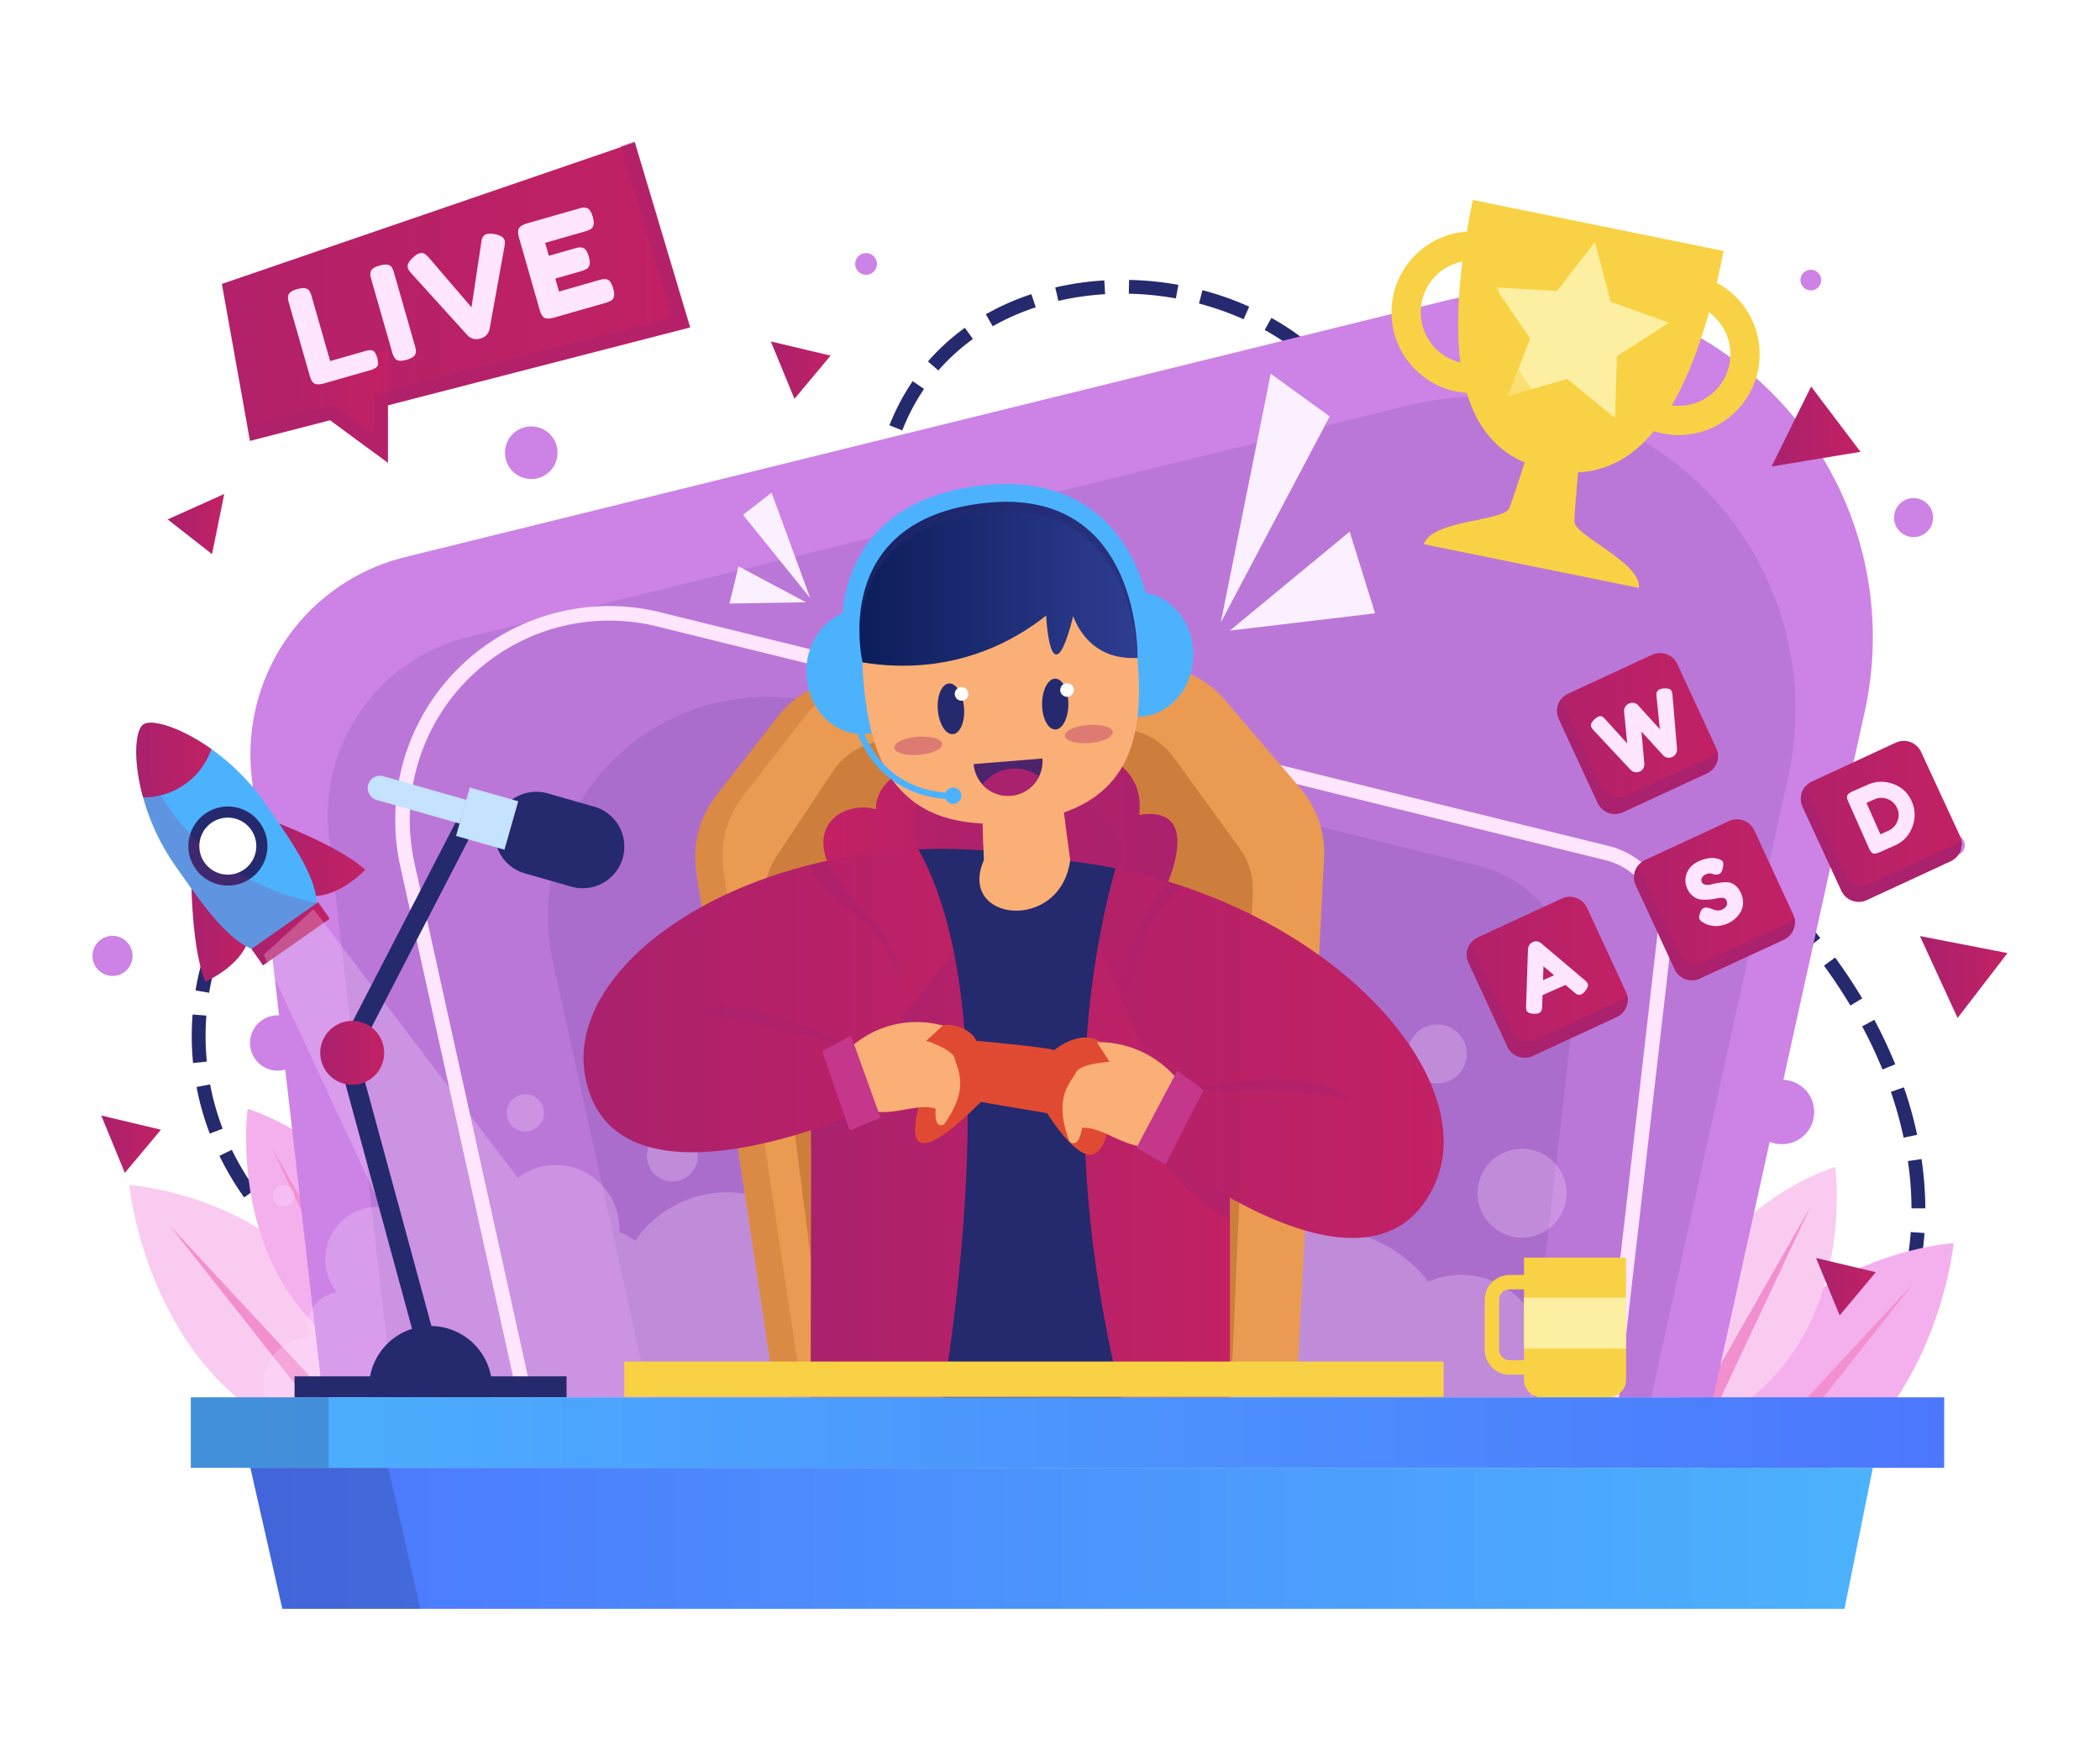 <?xml version="1.0" encoding="utf-8"?>
<svg xmlns="http://www.w3.org/2000/svg" viewBox="0 0 2400 2000">
  <defs>
    <style>.cls-1{mask:url(#mask);filter:url(#luminosity-noclip-2);}.cls-18,.cls-2,.cls-22,.cls-32,.cls-46,.cls-51,.cls-53,.cls-55,.cls-57{mix-blend-mode:multiply;}.cls-2{fill:url(#linear-gradient);}.cls-3{isolation:isolate;}.cls-4,.cls-51{fill:#25296e;}.cls-5{fill:#f4afed;}.cls-6{fill:#f28fce;}.cls-7{fill:#facbf1;}.cls-8{fill:#cc83e5;}.cls-9{fill:#bb77d8;}.cls-10{fill:#ab6dcc;}.cls-11{fill:#ffe6fe;}.cls-12{opacity:0.25;}.cls-13{fill:url(#linear-gradient-2);}.cls-14{fill:url(#linear-gradient-3);}.cls-15{fill:#4cb2fd;}.cls-16{fill:url(#linear-gradient-4);}.cls-17{fill:url(#linear-gradient-5);}.cls-18{opacity:0.2;}.cls-19,.cls-60{fill:#aa216d;}.cls-20{fill:#fff;}.cls-21{fill:url(#linear-gradient-6);}.cls-22{opacity:0.54;}.cls-23{fill:#fbf0ff;}.cls-24,.cls-32{fill:#f8d244;}.cls-25{fill:#fcefa1;}.cls-26{fill:url(#linear-gradient-7);}.cls-27{fill:url(#linear-gradient-8);}.cls-28{fill:url(#linear-gradient-9);}.cls-29{fill:url(#linear-gradient-10);}.cls-30{fill:url(#linear-gradient-11);}.cls-31{fill:url(#linear-gradient-12);}.cls-32{opacity:0.5;}.cls-33{mask:url(#mask-2);}.cls-34{fill:url(#linear-gradient-13);}.cls-35{fill:url(#linear-gradient-14);}.cls-36{fill:#c5e2ff;}.cls-37{fill:url(#linear-gradient-15);}.cls-38{fill:url(#linear-gradient-16);}.cls-39{fill:url(#linear-gradient-17);}.cls-40{fill:url(#linear-gradient-18);}.cls-41{fill:#ea9b51;}.cls-42{opacity:0.6;mix-blend-mode:screen;}.cls-43{fill:#ce7e3c;}.cls-44{fill:url(#linear-gradient-19);}.cls-45{fill:url(#linear-gradient-20);}.cls-46{opacity:0.24;}.cls-47{fill:url(#linear-gradient-21);}.cls-48{fill:url(#linear-gradient-22);}.cls-49{fill:url(#linear-gradient-23);}.cls-50{fill:url(#linear-gradient-24);}.cls-51{opacity:0.3;}.cls-52{fill:#faaf76;}.cls-53{opacity:0.68;}.cls-54{fill:url(#linear-gradient-25);}.cls-55{opacity:0.49;}.cls-56,.cls-57{fill:#e14a32;}.cls-57{opacity:0.31;}.cls-58{fill:#c4378b;}.cls-59{fill:#4b246c;}.cls-60{opacity:0.36;}.cls-61{fill:url(#linear-gradient-26);}.cls-62{filter:url(#luminosity-noclip);}</style>
    <filter color-interpolation-filters="sRGB" filterUnits="userSpaceOnUse" height="32766" id="luminosity-noclip" width="203.69" x="305.61" y="-9192">
      <feFlood flood-color="#fff" result="bg"/>
      <feBlend in="SourceGraphic" in2="bg"/>
    </filter>
    <mask height="32766" id="mask" maskUnits="userSpaceOnUse" width="203.69" x="305.61" y="-9192">
      <g class="cls-62"/>
    </mask>
    <linearGradient gradientUnits="userSpaceOnUse" id="linear-gradient" x1="343.39" x2="458.19" y1="1069.5" y2="1276.6">
      <stop offset="0" stop-color="#fff"/>
      <stop offset="0.78"/>
    </linearGradient>
    <linearGradient gradientTransform="matrix(1, 0.01, -0.01, 1, 12.18, -3.6)" gradientUnits="userSpaceOnUse" id="linear-gradient-2" x1="292.92" x2="418.09" y1="977.07" y2="977.07">
      <stop offset="0" stop-color="#aa216d"/>
      <stop offset="1" stop-color="#c22164"/>
    </linearGradient>
    <linearGradient href="#linear-gradient-2" id="linear-gradient-3" x1="219.12" x2="287.23" y1="1053.31" y2="1053.31"/>
    <linearGradient href="#linear-gradient-2" id="linear-gradient-4" x1="154.77" x2="240.54" y1="870" y2="870"/>
    <linearGradient gradientTransform="matrix(0.81, 0.58, -0.58, 0.81, 683.59, 6.34)" href="#linear-gradient-2" id="linear-gradient-5" x1="289.32" x2="378.33" y1="1066.38" y2="1066.38"/>
    <linearGradient gradientUnits="userSpaceOnUse" id="linear-gradient-6" x1="253.56" x2="788.62" y1="333.25" y2="333.25">
      <stop offset="0" stop-color="#b2216a"/>
      <stop offset="1" stop-color="#c22164"/>
    </linearGradient>
    <linearGradient gradientTransform="matrix(1, 0, 0, 1, 0, 0)" href="#linear-gradient-2" id="linear-gradient-7" x1="2075.5" x2="2143.78" y1="1470.26" y2="1470.26"/>
    <linearGradient gradientTransform="matrix(1, 0, 0, 1, 0, 0)" href="#linear-gradient-2" id="linear-gradient-8" x1="115.69" x2="183.97" y1="1307.46" y2="1307.46"/>
    <linearGradient gradientTransform="matrix(1, 0, 0, 1, 0, 0)" href="#linear-gradient-2" id="linear-gradient-9" x1="880.95" x2="949.23" y1="422.95" y2="422.95"/>
    <linearGradient gradientTransform="matrix(1, 0, 0, 1, 0, 0)" href="#linear-gradient-2" id="linear-gradient-10" x1="191.63" x2="256.29" y1="598.83" y2="598.83"/>
    <linearGradient gradientTransform="matrix(1, 0, 0, 1, 0, 0)" href="#linear-gradient-2" id="linear-gradient-11" x1="2194.18" x2="2294.29" y1="1116.41" y2="1116.41"/>
    <linearGradient gradientTransform="matrix(1, 0, 0, 1, 0, 0)" href="#linear-gradient-2" id="linear-gradient-12" x1="2024.63" x2="2126.28" y1="487.38" y2="487.38"/>
    <filter color-interpolation-filters="sRGB" filterUnits="userSpaceOnUse" height="252.35" id="luminosity-noclip-2" width="203.69" x="305.61" y="1055.11">
      <feFlood flood-color="#fff" result="bg"/>
      <feBlend in="SourceGraphic" in2="bg"/>
    </filter>
    <mask height="252.35" id="mask-2" maskUnits="userSpaceOnUse" width="203.69" x="305.61" y="1055.11">
      <g class="cls-1">
        <polygon class="cls-2" points="369.34 1055.11 509.3 1237.52 402.52 1307.46 305.61 1100.1 369.34 1055.11"/>
      </g>
    </mask>
    <linearGradient gradientUnits="userSpaceOnUse" id="linear-gradient-13" x1="343.39" x2="458.19" y1="1069.5" y2="1276.6">
      <stop offset="0" stop-color="#ffe6fe"/>
      <stop offset="0.78" stop-color="#ffe6fe"/>
    </linearGradient>
    <linearGradient gradientTransform="translate(479.97 -63.18) rotate(22)" href="#linear-gradient-2" id="linear-gradient-14" x1="365.97" x2="439.06" y1="1203.09" y2="1203.09"/>
    <linearGradient href="#linear-gradient-6" id="linear-gradient-15" x1="1779.55" x2="1963.36" y1="838.13" y2="838.13"/>
    <linearGradient href="#linear-gradient-6" id="linear-gradient-16" x1="1867.51" x2="2051.31" y1="1028.14" y2="1028.14"/>
    <linearGradient href="#linear-gradient-6" id="linear-gradient-17" x1="2058.13" x2="2241.94" y1="938.52" y2="938.52"/>
    <linearGradient href="#linear-gradient-6" id="linear-gradient-18" x1="1676.36" x2="1860.16" y1="1116.62" y2="1116.62"/>
    <linearGradient gradientUnits="userSpaceOnUse" id="linear-gradient-19" x1="218.07" x2="2221.9" y1="1636.96" y2="1636.96">
      <stop offset="0" stop-color="#4cb2fd"/>
      <stop offset="1" stop-color="#4c77fd"/>
    </linearGradient>
    <linearGradient gradientUnits="userSpaceOnUse" id="linear-gradient-20" x1="286.17" x2="2140.37" y1="1757.8" y2="1757.8">
      <stop offset="0" stop-color="#4c77fd"/>
      <stop offset="1" stop-color="#4cb2fd"/>
    </linearGradient>
    <linearGradient gradientUnits="userSpaceOnUse" id="linear-gradient-21" x1="940.98" x2="1345.67" y1="942.17" y2="942.17">
      <stop offset="0" stop-color="#c22164"/>
      <stop offset="1" stop-color="#aa216d"/>
    </linearGradient>
    <linearGradient gradientTransform="matrix(1, 0, 0, 1, 0, 0)" href="#linear-gradient-2" id="linear-gradient-22" x1="926.41" x2="1405.6" y1="1289.75" y2="1289.75"/>
    <linearGradient href="#linear-gradient-6" id="linear-gradient-23" x1="1212.15" x2="1649.91" y1="1198.72" y2="1198.72"/>
    <linearGradient gradientTransform="matrix(1, 0, 0, 1, 0, 0)" href="#linear-gradient-2" id="linear-gradient-24" x1="666.88" x2="1175.84" y1="1143.29" y2="1143.29"/>
    <linearGradient gradientUnits="userSpaceOnUse" id="linear-gradient-25" x1="982.18" x2="1299.93" y1="667.09" y2="667.09">
      <stop offset="0" stop-color="#0c1d5a"/>
      <stop offset="1" stop-color="#2f3d92"/>
    </linearGradient>
    <linearGradient href="#linear-gradient-6" id="linear-gradient-26" x1="314.74" x2="443.32" y1="464.42" y2="464.42"/>
  </defs>
  <g class="cls-3">
    <g data-name="Layer 1" id="Layer_1">
      <path class="cls-4" d="M681.34,1580.27c-9.17-1.67-18.35-3.46-27.28-5.3l3.19-15.45c8.82,1.82,17.87,3.58,26.92,5.23Z"/>
      <path class="cls-4" d="M627.46,1569.12c-18-4.2-35.76-8.84-52.7-13.79l4.43-15.14c16.65,4.87,34.1,9.43,51.85,13.57Zm-78.75-21.83c-17.66-5.75-34.92-12-51.29-18.65l5.91-14.63c16,6.49,32.95,12.64,50.27,18.28Zm-76.42-29.38c-17-7.66-33.47-15.93-48.89-24.58l7.72-13.76c15,8.42,31.05,16.48,47.65,24Zm-72.45-38.57A490.78,490.78,0,0,1,355,1447.65l9.84-12.34A473.57,473.57,0,0,0,408.23,1466Zm-65.79-49.5a394.24,394.24,0,0,1-38.2-39.69l12.12-10.1a377.89,377.89,0,0,0,36.67,38.1ZM279,1368.27a336.94,336.94,0,0,1-28.23-47.52l14.19-6.9a319.76,319.76,0,0,0,26.91,45.28Zm-39.25-72.93a313.7,313.7,0,0,1-15.14-53.27l15.5-2.94a296.85,296.85,0,0,0,14.38,50.57Zm-19.1-80.71c-1-10.16-1.52-20.51-1.52-30.74,0-8.18.33-16.47,1-24.64l15.73,1.24c-.61,7.76-.92,15.63-.92,23.4,0,9.72.49,19.54,1.44,29.19ZM239,1134.35l-15.55-2.61a314.45,314.45,0,0,1,13.93-53.61l14.86,5.3A299.07,299.07,0,0,0,239,1134.35Zm23.19-75.27-14.31-6.63a282.77,282.77,0,0,1,28.1-47.91l12.74,9.31A267.11,267.11,0,0,0,262.22,1059.08Zm43.09-65.45L293.69,983a205,205,0,0,1,43-36L345,960.41A189.26,189.26,0,0,0,305.31,993.63ZM368.25,947l-7.87-13.67c13.53-7.79,29.23-17,46.66-27.31l8,13.57C397.6,930,381.84,939.22,368.25,947Zm70.13-41.29-8.1-13.54c14.26-8.53,29.85-17.92,46.35-27.91l8.17,13.5C468.28,887.8,452.66,897.21,438.38,905.75Zm69.58-42-8.21-13.48c14.61-8.89,30.15-18.38,46.19-28.21l8.24,13.45C538.13,845.34,522.57,854.84,508,863.74Zm69.3-42.41L569,807.89c15.19-9.34,30.59-18.83,46.07-28.4l8.29,13.42Q600.13,807.27,577.26,821.33Zm69.11-42.64-8.31-13.42q23-14.25,46-28.53l8.33,13.4Q669.46,764.39,646.37,778.69Zm69-42.85L707,722.45Q730.31,708,753,693.81l8.35,13.38C746.25,716.61,730.89,726.19,715.38,735.84Zm68.91-43-8.36-13.38c15.73-9.83,31.07-19.44,45.89-28.72l8.37,13.37C815.37,673.41,800,683,784.29,692.85Zm68.85-43.12-8.39-13.36,45.85-28.8L899,620.92Zm68.78-43.24-8.4-13.35c17.37-10.94,32.81-20.67,45.83-28.89l8.42,13.34C954.75,585.81,939.3,595.55,921.92,606.49Z"/>
      <path class="cls-4" d="M990,563.55l-8.43-13.34,20.39-12.9c1.54-8.23,3.41-16.36,5.57-24.22l15.21,4.19c-2.33,8.47-4.3,17.28-5.86,26.2l-.6,3.44-2.95,1.86S1005,554.1,990,563.55Z"/>
      <path class="cls-4" d="M1874.16,1697.34l-.18-15.77a418.67,418.67,0,0,0,54.14-4.06l2.23,15.62A432.49,432.49,0,0,1,1874.16,1697.34Zm84-9.22-3.37-15.42a331.1,331.1,0,0,0,51.66-15.71l5.83,14.66A349.18,349.18,0,0,1,1958.15,1688.12Zm80-28.12-7.12-14.08a282.63,282.63,0,0,0,45.46-28.68l9.67,12.47A298,298,0,0,1,2038.14,1660Zm69.6-48.82-10.86-11.44a269,269,0,0,0,35-40.65l12.92,9.05A284.21,284.21,0,0,1,2107.74,1611.18Zm52.25-67.11-13.75-7.74a286.78,286.78,0,0,0,21.81-49.19l14.95,5A303.1,303.1,0,0,1,2160,1544.07Zm30.85-79.16-15.34-3.69a329.18,329.18,0,0,0,8.18-53.38l15.74,1.12A345,345,0,0,1,2190.84,1464.91Zm-6.27-84.13a386.54,386.54,0,0,0-4.15-54.06l15.61-2.29a403,403,0,0,1,4.32,56.27Zm-9-80.8a454.45,454.45,0,0,0-14.61-52.39l14.92-5.13a470.56,470.56,0,0,1,15.12,54.23Zm-24.18-77.89a526.54,526.54,0,0,0-23.22-49.34l13.92-7.44a544.39,544.39,0,0,1,23.91,50.83Zm-36.67-73.1c-9.18-15.33-19.33-30.66-30.19-45.54l12.75-9.3c11.13,15.27,21.55,31,31,46.74ZM2068,1081.7c-11.16-14-23.2-28-35.78-41.41l11.52-10.78c12.87,13.76,25.18,28,36.61,42.36Zm-54.87-61.06c-12.73-12.64-26.28-25.16-40.25-37.2l10.3-12c14.25,12.28,28.07,25,41.07,38Zm-61.32-54.75c-11.11-8.95-22.71-17.83-34.49-26.39-1.75-.74-4.51-2.06-9.27-4.4l7-14.16c3.7,1.81,6.39,3.06,7.91,3.76h.87l2.07,1.5c12.24,8.88,24.31,18.1,35.86,27.4ZM1883.07,922c-15.93-8.81-32.06-18.59-48-29l8.68-13.18c15.55,10.24,31.34,19.81,46.92,28.42ZM1812,877.16c-15.27-10.87-30.21-22.37-44.39-34.16l10.08-12.13c13.89,11.54,28.51,22.79,43.47,33.44Zm-65.59-52.49c-14-12.63-27.53-25.81-40.1-39.18l11.49-10.81c12.27,13.05,25.45,25.92,39.16,38.26Zm-58.86-60c-12.34-14.35-24-29.23-34.56-44.23l12.89-9.1c10.3,14.59,21.61,29.07,33.63,43Zm-50.18-67.58a523.6,523.6,0,0,1-27.45-49l14.17-6.94a507,507,0,0,0,26.62,47.55Zm-39.11-74.63a483.6,483.6,0,0,1-18.81-53l15.16-4.4a468.1,468.1,0,0,0,18.19,51.27Zm-25.84-80.24-.07-.29a244.55,244.55,0,0,0-17.28-50.35l14.27-6.73a260.28,260.28,0,0,1,18.4,53.59l.06.28Zm-541.2-50.41L1016.52,486a252.5,252.5,0,0,1,26.54-50.46l13,8.89A237.24,237.24,0,0,0,1031.21,491.78ZM1542.3,468a247.31,247.31,0,0,0-32.94-42.21l11.33-11a262.9,262.9,0,0,1,35,44.91Zm-469.87-44.7L1060.53,413a249.42,249.42,0,0,1,42.18-38.42l9.23,12.79A233.61,233.61,0,0,0,1072.43,423.31ZM1489.7,407.5A286.22,286.22,0,0,0,1445.37,377l7.71-13.76a301.56,301.56,0,0,1,46.77,32.19Zm-355.19-34.67-7.81-13.71a287.88,287.88,0,0,1,52-23l5,15A272,272,0,0,0,1134.51,372.83Zm286.74-8a329.48,329.48,0,0,0-51-18l4-15.25a343.56,343.56,0,0,1,53.4,18.84Zm-211.66-21L1206,328.47a336.38,336.38,0,0,1,56.07-8.06l.93,15.75A320.56,320.56,0,0,0,1209.59,343.83ZM1343.88,341a345.51,345.51,0,0,0-53.82-5.39l.33-15.77a361.16,361.16,0,0,1,56.29,5.63Z"/>
      <path class="cls-4" d="M1845.81,1696.82c-9.16-.44-18.57-1.14-28-2.08l1.58-15.7c9.11.92,18.23,1.6,27.11,2Z"/>
      <path class="cls-5" d="M2232.66,1420.48s-20.74,219.83-204.28,291.38l-76.73-21.78C1977.57,1437.07,2232.66,1420.48,2232.66,1420.48Z"/>
      <polygon class="cls-6" points="1983.79 1723.26 2187.03 1466.1 1958.9 1711.86 1983.79 1723.26"/>
      <path class="cls-7" d="M2097.39,1333.33s24.78,181.49-110,274l-66.1-3.1C1894.47,1394.92,2097.39,1333.33,2097.39,1333.33Z"/>
      <polygon class="cls-6" points="1953.56 1624.93 2069.16 1378.8 1931.31 1620.41 1953.56 1624.93"/>
      <path class="cls-7" d="M147.79,1354.11s20.74,219.83,204.28,291.38l76.73-21.77C402.88,1370.71,147.79,1354.11,147.79,1354.11Z"/>
      <polygon class="cls-6" points="396.66 1656.9 193.42 1399.74 421.54 1645.49 396.66 1656.9"/>
      <path class="cls-5" d="M283.06,1267s-24.78,181.49,110,274l66.1-3.09C486,1328.55,283.06,1267,283.06,1267Z"/>
      <polygon class="cls-6" points="426.88 1558.56 311.29 1312.44 449.14 1554.05 426.88 1558.56"/>
      <circle class="cls-8" cx="607.15" cy="517.31" r="30.07"/>
      <circle class="cls-8" cx="989.78" cy="301.62" r="12.44"/>
      <circle class="cls-8" cx="128.61" cy="1092.29" r="22.9"/>
      <circle class="cls-8" cx="317.33" cy="1191.83" r="31.63"/>
      <circle class="cls-8" cx="2036.57" cy="1270.64" r="36.81"/>
      <circle class="cls-8" cx="2233.59" cy="965.78" r="11.92"/>
      <circle class="cls-8" cx="2069.5" cy="320.03" r="11.84"/>
      <circle class="cls-8" cx="2186.93" cy="591.45" r="22.29"/>
      <path class="cls-8" d="M369,1596.68H1958l173.06-783.14a395.55,395.55,0,0,0-100-358.36h0a395.59,395.59,0,0,0-381-111.12L462.91,636.59A232.31,232.31,0,0,0,287.7,888.66Z"/>
      <path class="cls-9" d="M449.45,1596.68H1887L2043.6,888.16A357.9,357.9,0,0,0,1953.15,564h0a357.89,357.89,0,0,0-344.66-100.53L534.41,728.07a210.18,210.18,0,0,0-158.52,228Z"/>
      <path class="cls-10" d="M1747.86,1596.68H741.71L632.13,1100.8a250.54,250.54,0,0,1,63.3-226.92h0a250.55,250.55,0,0,1,241.23-70.36L1688.4,988.75a147.09,147.09,0,0,1,110.94,159.61Z"/>
      <path class="cls-11" d="M1848.27,1613.35h-1253L457.48,989.84a244.47,244.47,0,0,1,61.79-221.5,244.44,244.44,0,0,1,235.47-68.68L1838.66,966.74a95.62,95.62,0,0,1,72,103.54ZM608.58,1596.76H1833.47l60.68-528.37a79,79,0,0,0-59.46-85.54L750.77,715.77A227.92,227.92,0,0,0,473.68,986.26Z"/>
      <g class="cls-12">
        <path class="cls-11" d="M1670,1456.77a94,94,0,0,0-37.7,7.84,156,156,0,1,0,9.67,176.65,94.37,94.37,0,1,0,28-184.49Z"/>
        <circle class="cls-11" cx="1739.49" cy="1363.45" r="50.81"/>
        <circle class="cls-11" cx="1642.54" cy="1204.28" r="33.7"/>
      </g>
      <path class="cls-13" d="M293,931.32l53.88,91c35.08,9.53,70.49-28.44,70.49-28.44C382.64,962.09,293,931.32,293,931.32Z"/>
      <path class="cls-14" d="M218.48,983.41l67,81.84c-3.08,36.22-50.89,56.46-50.89,56.46C216.63,1078.21,218.48,983.41,218.48,983.41Z"/>
      <path class="cls-15" d="M338,1077c-51.19,35.82-90.2-19.94-138.32-88.73a252.69,252.69,0,0,1-36.12-77.12c-6.6-23.91-8.65-45.44-7.47-60.76.89-11.6,3.63-19.64,7.68-22.47,9.34-6.54,42.52,3,77.82,28a252.62,252.62,0,0,1,60.5,60.71c31.17,44.57,58.52,83.67,60,115.41C362.86,1049.26,356,1064.35,338,1077Z"/>
      <path class="cls-16" d="M241.56,855.89a81.5,81.5,0,0,1-78,55.21c-11.58-42-9.18-76.67.21-83.23S206.27,830.87,241.56,855.89Z"/>
      <circle class="cls-4" cx="260.41" cy="966.83" r="45.2" transform="translate(-464.81 276.45) rotate(-31.34)"/>
      <rect class="cls-17" height="23.04" transform="translate(-551.61 383.02) rotate(-34.97)" width="93.05" x="285.58" y="1055.49"/>
      <g class="cls-18">
        <path class="cls-19" d="M338,1077c-51.19,35.82-90.2-19.94-138.32-88.73a252.69,252.69,0,0,1-36.12-77.12c-6.6-23.91-8.65-45.44-7.47-60.76C200.51,973.58,292,1017.21,362.06,1032,362.86,1049.26,356,1064.35,338,1077Z"/>
      </g>
      <circle class="cls-20" cx="260.41" cy="966.83" r="32.58" transform="translate(-383.71 200.22) rotate(-24.96)"/>
      <polygon class="cls-21" points="253.56 324.44 725.37 162.67 788.62 374.21 285.7 503.82 253.56 324.44"/>
      <g class="cls-22">
        <polygon class="cls-19" points="725.37 161.64 709.37 167.12 767.88 362.8 283.01 487.77 285.7 502.79 788.62 373.17 725.37 161.64"/>
      </g>
      <polygon class="cls-23" points="1452.26 427.09 1395.23 711.21 1519.66 475.83 1452.26 427.09"/>
      <polygon class="cls-23" points="1542.47 607.52 1405.6 720.54 1571.51 700.84 1542.47 607.52"/>
      <polygon class="cls-23" points="881.79 562.94 925.96 683.48 849.2 588.31 881.79 562.94"/>
      <polygon class="cls-23" points="844.03 647.17 921.04 688.18 833.68 689.67 844.03 647.17"/>
      <path class="cls-24" d="M1725.32,1570.78h36.75V1554.3h-36.75a12,12,0,0,1-12-12v-57a12.05,12.05,0,0,1,12-12h36.75v-16.48h-36.75a28.56,28.56,0,0,0-28.52,28.52v57a28.51,28.51,0,0,0,28.52,28.52Z"/>
      <path class="cls-24" d="M1762.07,1596.76h76a20.28,20.28,0,0,0,20.28-20.28V1437.07h-116.6v139.41a20.28,20.28,0,0,0,20.28,20.28Z"/>
      <rect class="cls-25" height="58.3" width="116.6" x="1741.79" y="1482.69"/>
      <polygon class="cls-26" points="2102.48 1503.04 2143.78 1453.67 2075.5 1437.48 2102.48 1503.04"/>
      <polygon class="cls-27" points="142.67 1340.24 183.97 1290.87 115.69 1274.68 142.67 1340.24"/>
      <polygon class="cls-28" points="907.93 455.74 949.23 406.36 880.95 390.17 907.93 455.74"/>
      <polygon class="cls-29" points="242.3 633.21 256.29 564.44 191.63 593.5 242.3 633.21"/>
      <polygon class="cls-30" points="2194.18 1069.62 2237.26 1163.2 2294.29 1089.05 2194.18 1069.62"/>
      <polygon class="cls-31" points="2069.84 441.68 2024.63 533.09 2126.28 516.28 2069.84 441.68"/>
      <path class="cls-24" d="M1970,286.81c-17.27,85-40.69,153.81-73.74,198.1-32,42.94-73.1,62.81-126.35,52-108.17-22-120.68-140.93-86.68-308.34l36.34,7.38Z"/>
      <path class="cls-24" d="M1900.18,495.27a92.41,92.41,0,1,1,109-72.17A92.51,92.51,0,0,1,1900.18,495.27Zm30.14-148.41a59,59,0,1,0,46.11,69.6A59.11,59.11,0,0,0,1930.32,346.86Z"/>
      <path class="cls-24" d="M1664.28,447.36a92.4,92.4,0,1,1,109-72.16A92.51,92.51,0,0,1,1664.28,447.36ZM1694.42,299a59,59,0,1,0,46.11,69.61A59.09,59.09,0,0,0,1694.42,299Z"/>
      <path class="cls-24" d="M1799.25,595.79c.33-16.3,7.12-86.35,7.12-86.35l-21.95-16.51.55-2.72-3.13.78-2.59-1.94-.55,2.72-26.65,6.64s-21.07,67.15-27.13,82.29-89,13.18-97.65,41.18l120.06,24.39,5.71,1.16,120.06,24.38C1876.05,642.64,1798.91,612.1,1799.25,595.79Z"/>
      <polygon class="cls-25" points="1822.77 276.56 1840.8 344.89 1907.32 368.76 1847.91 407.03 1845.75 477.67 1791 432.99 1723.15 452.77 1748.72 386.89 1708.94 328.48 1779.5 332.44 1822.77 276.56"/>
      <path class="cls-32" d="M1896.24,484.91c-32,42.94-73.1,62.81-126.35,52-108.17-22-120.68-140.93-86.68-308.34l36.34,7.38C1682.16,457.28,1801.68,510.41,1896.24,484.91Z"/>
      <g class="cls-12">
        <circle class="cls-11" cx="600.41" cy="1271.68" r="21.26"/>
        <circle class="cls-11" cx="768.4" cy="1320.93" r="29.03"/>
        <path class="cls-11" d="M831.13,1362.41a127.39,127.39,0,0,0-105,55.2,151.08,151.08,0,0,0-18.44-10.13c.05-1.19.09-2.39.09-3.59a72.59,72.59,0,0,0-116.12-58.09L358.29,1038.89,301.36,1091l134.17,288.15c-1.2-.07-2.4-.12-3.62-.12A60.13,60.13,0,0,0,385,1476.79a38.88,38.88,0,0,0-31.76,51.55,52.88,52.88,0,1,0,21.83,101.43,70,70,0,0,0,131.48-19.48,152,152,0,0,0,275.92-2.41,127.55,127.55,0,1,0,48.64-245.47Z"/>
        <circle class="cls-11" cx="324.07" cy="1366.56" r="12.44"/>
      </g>
      <g class="cls-33">
        <polygon class="cls-34" points="369.34 1055.11 509.3 1237.52 402.52 1307.46 305.61 1100.1 369.34 1055.11"/>
      </g>
      <path class="cls-4" d="M711.71,980.44h0a47.53,47.53,0,0,1-58.73,32.7L599.93,998a47.53,47.53,0,0,1-32.7-58.73h0A47.52,47.52,0,0,1,626,906.61l53,15.1A47.54,47.54,0,0,1,711.71,980.44Z"/>
      <rect class="cls-4" height="24.05" width="310.86" x="336.62" y="1572.7"/>
      <path class="cls-4" d="M562.37,1585.66a71.26,71.26,0,0,1-.87,11.1H422.61a70.06,70.06,0,0,1-.87-11.1,71.81,71.81,0,0,1,1.18-13,70.32,70.32,0,0,1,139.45,13Z"/>
      <polygon class="cls-4" points="384.91 1202.3 523.79 933.75 543.51 943.95 408.61 1204.81 504.28 1556.45 482.86 1562.28 384.91 1202.3"/>
      <circle class="cls-35" cx="402.52" cy="1203.09" r="36.54" transform="translate(-421.36 238.37) rotate(-22)"/>
      <path class="cls-36" d="M533,914l-7.72,27.09-94.81-27a14.08,14.08,0,0,1-9.69-17.4h0a14.08,14.08,0,0,1,17.4-9.69Z"/>
      <rect class="cls-36" height="57.51" transform="translate(-495.36 1214.76) rotate(-74.11)" width="57.51" x="527.99" y="906.65"/>
      <path class="cls-37" d="M1854.87,928l95.84-44.37a21.78,21.78,0,0,0,10.62-28.93L1917,758.87A21.8,21.8,0,0,0,1888,748.24l-95.83,44.37a21.8,21.8,0,0,0-10.63,28.94l44.37,95.83A21.79,21.79,0,0,0,1854.87,928Z"/>
      <path class="cls-38" d="M1942.83,1118l95.84-44.36a21.8,21.8,0,0,0,10.62-28.94l-44.36-95.84A21.79,21.79,0,0,0,1976,938.26l-95.83,44.36a21.79,21.79,0,0,0-10.63,28.94l44.36,95.83A21.8,21.8,0,0,0,1942.83,1118Z"/>
      <path class="cls-39" d="M2060.16,921.94l44.36,95.83a21.8,21.8,0,0,0,28.94,10.63L2229.29,984a21.8,21.8,0,0,0,10.63-28.93l-44.37-95.84a21.79,21.79,0,0,0-28.93-10.62L2070.78,893A21.79,21.79,0,0,0,2060.16,921.94Z"/>
      <path class="cls-40" d="M1751.68,1206.5l95.84-44.36a21.8,21.8,0,0,0,10.62-28.94l-44.36-95.83a21.79,21.79,0,0,0-28.94-10.63L1689,1071.1a21.8,21.8,0,0,0-10.63,28.94l44.36,95.84A21.8,21.8,0,0,0,1751.68,1206.5Z"/>
      <path class="cls-19" d="M1962,871.38a21.8,21.8,0,0,1-11.31,12.27L1854.87,928a21.78,21.78,0,0,1-28.93-10.63l-44.37-95.84a21.78,21.78,0,0,1,2.74-22.74,21.68,21.68,0,0,0,1.41,4.08l44.37,95.83A21.78,21.78,0,0,0,1859,909.34L1954.86,865a21.48,21.48,0,0,0,7.88-6.2A21.68,21.68,0,0,1,1962,871.38Z"/>
      <path class="cls-19" d="M2038.67,1073.65,1942.83,1118a21.8,21.8,0,0,1-28.94-10.61l-44.36-95.84a21.75,21.75,0,0,1,2.74-22.74,21.68,21.68,0,0,0,1.41,4.08l44.36,95.83a21.8,21.8,0,0,0,28.94,10.62l95.84-44.36a21.74,21.74,0,0,0,7.89-6.19A21.78,21.78,0,0,1,2038.67,1073.65Z"/>
      <path class="cls-19" d="M2240.22,972.74A21.71,21.71,0,0,1,2229.29,984l-95.84,44.37a21.8,21.8,0,0,1-28.93-10.63l-44.37-95.83a21.79,21.79,0,0,1,2.74-22.74,21.35,21.35,0,0,0,1.41,4.07l44.37,95.84a21.8,21.8,0,0,0,28.93,10.63l95.84-44.37a21.82,21.82,0,0,0,7.89-6.18A21.7,21.7,0,0,1,2240.22,972.74Z"/>
      <path class="cls-19" d="M1847.52,1162.14l-95.84,44.37a21.81,21.81,0,0,1-28.94-10.63L1678.38,1100a21.79,21.79,0,0,1,2.74-22.75,21.08,21.08,0,0,0,1.41,4.09l44.36,95.83a21.8,21.8,0,0,0,28.94,10.63l95.84-44.37a21.74,21.74,0,0,0,7.89-6.19A21.81,21.81,0,0,1,1847.52,1162.14Z"/>
      <path class="cls-11" d="M1901.54,786.66q7.37-.54,9,3.25a19.83,19.83,0,0,1,.93,5.16l5.14,60.78a11.26,11.26,0,0,1,0,1.91,10,10,0,0,1-1.4,3.63,9.05,9.05,0,0,1-9.69,4.29,9.14,9.14,0,0,1-4.07-1.88L1875.91,836q3.28,35.82,3.34,36.47a9.35,9.35,0,0,1-.14,2,11.58,11.58,0,0,1-.68,2.57,7.73,7.73,0,0,1-4.25,4.5,9,9,0,0,1-5.62.79,8.66,8.66,0,0,1-3.87-1.69l-1.3-1.13-41.69-44.56a18.31,18.31,0,0,1-3.11-4.19q-1.68-3.81,3.71-8.81a17.1,17.1,0,0,1,4.56-3.16,4.48,4.48,0,0,1,4.1,0,16.19,16.19,0,0,1,4.2,3.7l24.5,27.08-3.5-35.83a9.38,9.38,0,0,1,2.4-7.65,10.75,10.75,0,0,1,3.64-2.41,9.28,9.28,0,0,1,9.23,1.47l25.53,28.1-3.7-36.53c-.14-1.68-.21-2.94-.2-3.77a6.28,6.28,0,0,1,.85-2.83,5.52,5.52,0,0,1,2.74-2.4A14.37,14.37,0,0,1,1901.54,786.66Z"/>
      <path class="cls-11" d="M1761.56,1078l49.13,41.6a13.53,13.53,0,0,1,3.77,4.13q1.51,3.42-2.77,8.61a13.68,13.68,0,0,1-4.37,3.87,5.58,5.58,0,0,1-3.41.5,6.18,6.18,0,0,1-2.51-1c-.63-.48-1.54-1.21-2.74-2.2l-9.48-8.06-26.3,11.66-.39,12.45c-.07,1.54-.16,2.68-.25,3.4a7.55,7.55,0,0,1-.93,2.52,5.41,5.41,0,0,1-2.64,2.25,13.62,13.62,0,0,1-5.79.63q-6.69-.21-8.21-3.63a13.74,13.74,0,0,1-.53-5.56l2.1-64.44a9,9,0,0,1,1.62-4.92,9.17,9.17,0,0,1,3.92-3.33Q1756.91,1074.18,1761.56,1078Zm2.42,26.19-.5,15.79,12.63-5.6Z"/>
      <path class="cls-11" d="M1947.13,1054.5c-2.54-1.29-4.17-2.75-4.89-4.36s-.3-4.36,1.24-8.22a7.88,7.88,0,0,1,4-4.51c1.77-.79,5-.3,9.51,1.46a15.93,15.93,0,0,0,5.17,1.4,9.87,9.87,0,0,0,5.21-.55q8.83-3.92,5.63-11.13c-.65-1.46-2-2.32-4-2.58a19.19,19.19,0,0,0-7,.54,56.69,56.69,0,0,1-8.73,1.31,55.73,55.73,0,0,1-9.32,0,17.12,17.12,0,0,1-8.83-3.64,22.86,22.86,0,0,1-7-9.32,21.82,21.82,0,0,1-.24-17.33q3.45-9,14.19-13.74a38.13,38.13,0,0,1,11-3.14q5.36-.61,7.83.11l3.17.75q4.17,1.46,5,3.34t0,6.24q-1.12,6.18-4.55,7.69a10.61,10.61,0,0,1-5.78.29,11.74,11.74,0,0,1-1.51-.46,15.08,15.08,0,0,0-2-.58,10.25,10.25,0,0,0-5.62,1,9.37,9.37,0,0,0-4.48,3.74,5.22,5.22,0,0,0-.23,5,5.34,5.34,0,0,0,4.3,3.15,16.28,16.28,0,0,0,7-.49,76.87,76.87,0,0,1,8.66-1.74,54.2,54.2,0,0,1,9.17-.6,15.27,15.27,0,0,1,8.66,3.26,22.56,22.56,0,0,1,7,9.32,25.13,25.13,0,0,1,2.35,12,20.52,20.52,0,0,1-3.23,10.13,32.21,32.21,0,0,1-14.19,12.31,34.92,34.92,0,0,1-8.94,2.66,25.25,25.25,0,0,1-7.65.16q-6.39-.81-9.64-2.77Z"/>
      <path class="cls-11" d="M2117.25,904.26l17.61-7.7q13.77-6.1,28.61-.81a35.37,35.37,0,0,1,21.27,19.76,37.34,37.34,0,0,1,.8,29.36,36.6,36.6,0,0,1-20.14,21.32l-17.38,7.7q-5.79,2.58-8.27.83-2-1.49-3.83-5.57l-23.41-52.79a28,28,0,0,1-1.33-3.39,8.27,8.27,0,0,1-.2-2.86Q2111.18,906.95,2117.25,904.26Zm51.07,34.44a18.17,18.17,0,0,0-.16-15.21A18.71,18.71,0,0,0,2157.09,913a19.16,19.16,0,0,0-14.87.4l-9.12,4L2149,953.34l9.21-4.08A19.44,19.44,0,0,0,2168.32,938.7Z"/>
      <path class="cls-41" d="M881,1562,795.88,995.94a113.6,113.6,0,0,1,22.79-86.81l70.46-90.27a113.62,113.62,0,0,1,84.53-43.61l335-14.91a113.67,113.67,0,0,1,91.47,39.74l86,100.69a113.69,113.69,0,0,1,27.07,79.62l-29.82,579.81"/>
      <g class="cls-42">
        <path class="cls-43" d="M827,995.42a113.6,113.6,0,0,1,22.79-86.81l70.46-90.27a113.62,113.62,0,0,1,84.53-43.61l321.56-14.31a114,114,0,0,0-17.65-.6l-335,14.91a113.62,113.62,0,0,0-84.53,43.61l-70.46,90.27a113.6,113.6,0,0,0-22.79,86.81L881,1561.5l31.09-.09Z"/>
      </g>
      <path class="cls-43" d="M942.48,1562l-67.63-529.57a79.51,79.51,0,0,1,12.61-54l64.12-96.68a79.52,79.52,0,0,1,62.11-35.46l259.15-13.57a79.53,79.53,0,0,1,68.53,32.71l75.37,103.89a79.59,79.59,0,0,1,15.08,50.17l-23.64,540.87"/>
      <rect class="cls-44" height="80.56" width="2003.83" x="218.07" y="1596.68"/>
      <polygon class="cls-45" points="2140.37 1677.24 2108 1838.36 322.7 1838.36 286.17 1677.24 2140.37 1677.24"/>
      <g class="cls-46">
        <rect class="cls-4" height="80.56" width="157.61" x="218.06" y="1596.68"/>
      </g>
      <g class="cls-46">
        <polygon class="cls-4" points="480.32 1838.36 322.7 1838.36 286.17 1677.24 443.79 1677.24 480.32 1838.36"/>
      </g>
      <path class="cls-47" d="M1301.9,931c17.63-131.69-305.89-93.32-300.71-6.22C956.6,912.38,899.57,957,985.64,1038.89h334.93S1388,918.6,1301.9,931Z"/>
      <g class="cls-22">
        <path class="cls-19" d="M1274.94,955.93c-9.33-58.07-272.71-120.28-225,14.52l225,21.77C1293.61,963.19,1274.94,955.93,1274.94,955.93Z"/>
      </g>
      <polygon class="cls-48" points="1405.6 1342.5 1405.6 1596.68 926.41 1596.68 927.09 1291.46 927.11 1280.98 1076.03 1048.12 1117.8 982.81 1214.2 982.81 1214.88 984.08 1250.59 1051.19 1405.6 1342.5"/>
      <path class="cls-49" d="M1639.66,1353.33c-41.51,91.85-141.55,63.82-219.24,23.26-57.67-30.11-103-67.12-103-67.12l11-59.18-73.47-169.13h0l-42.72-98.34q5.85.59,11.66,1.27,26.07,3.09,51.12,8.15C1526,1042.72,1694.05,1233,1639.66,1353.33Z"/>
      <path class="cls-50" d="M1175.84,977.77l-4,5L1090,1087.05h0l-94.29,120.07-4.37,60a656.66,656.66,0,0,1-64.26,24.29C839,1320,689.11,1349.2,668.48,1228c-20.31-119.24,154.93-248.08,381-257.53h0A640.45,640.45,0,0,1,1175.84,977.77Z"/>
      <path class="cls-4" d="M1077.56,1596.68c22.09-139.83,44.55-351.56,12.47-509.62h0q-4.08-20.1-9.37-38.93-4.22-15-9.26-29a319.15,319.15,0,0,0-21.88-48.6h0a640.45,640.45,0,0,1,126.28,7.27l-4,5h51.23l.7,1.27q26.07,3.09,51.12,8.15-8.22,29.49-14.31,59-3.13,15-5.75,30h0c-16.75,95.63-18.38,189.42-12.21,274.47,6.84,94.17,23.22,177.65,39.21,241Z"/>
      <path class="cls-51" d="M1077.56,1596.68c22.09-139.83,44.55-351.56,12.47-509.62h0q-4.08-20.1-9.37-38.93-4.22-15-9.26-29c63.22,91.72,45.71,325.86,171.26,336.53,6.84,94.17,23.22,177.65,39.21,241Z"/>
      <g class="cls-22">
        <path class="cls-19" d="M1352.46,1245.55s96.46.35,133.73,2.54,54.81,8.77,54.81,8.77C1508.12,1213,1352.46,1245.55,1352.46,1245.55Z"/>
      </g>
      <g class="cls-22">
        <path class="cls-19" d="M973.61,1196.44s-93.42-24.07-130-31.38-55.24-5.39-55.24-5.39C831.25,1125.58,973.61,1196.44,973.61,1196.44Z"/>
      </g>
      <path class="cls-52" d="M1223.11,982.81c-11,83.31-129.63,70.59-98.66,0-.21-5.93-.39-11.32-.56-16.2l-1.64-47.38,89.9-17.54,5,36.95Z"/>
      <g class="cls-53">
        <path class="cls-52" d="M1217.14,938.64c-22.66,24.66-57.37,40.34-93.25,28l-1.64-47.38,89.9-17.54Z"/>
      </g>
      <path class="cls-15" d="M1032,781.08A310.45,310.45,0,0,1,982.54,777l-13.36-2.17L966,761.68c-.77-3.17-18.24-78.42,24.22-138.71,27.33-38.81,72.27-61.83,133.57-68.42a247,247,0,0,1,26.2-1.45c47.66,0,86.64,15.24,115.87,45.29,56.4,58,54.51,150.05,54.4,153.94l-.52,18.82-18.8,1c-2.11.11-4.16.16-6.18.16-46.36,0-72.08-27.13-84.74-54.33a280,280,0,0,1-178,63.14Z"/>
      <path class="cls-15" d="M1049.52,767.5a79.74,79.74,0,0,1-1.08,13.12c-4.87,29.14-25.69,52-52,57.09a58.38,58.38,0,0,1-10.3,1h-.63a58,58,0,0,1-7.25-.46c-31.94-4-56.77-34.17-56.77-70.79,0-30.42,17.12-56.37,41.23-66.58a58.21,58.21,0,0,1,21-4.64l1.76,0h.19a58.59,58.59,0,0,1,7.64.53c19,2.58,35.44,14.43,45.53,31.37A75.58,75.58,0,0,1,1049,758.57c.08.53.13,1.06.18,1.6C1049.41,762.57,1049.52,765,1049.52,767.5Z"/>
      <ellipse class="cls-15" cx="1299.76" cy="747.89" rx="64.01" ry="71.24"/>
      <path class="cls-52" d="M1300.08,819.14c-7.54,64.06-42.54,111.81-140.78,120.78-65.08,5.93-105.94-9.88-131.64-39.17a120.43,120.43,0,0,1-13.92-19.55c-7.51-13-13.11-27.63-17.3-43.49-4.71-17.79-7.64-37.12-9.49-57.37-.08-.9-.15-1.78-.22-2.67-.59-7-.91-14-1-20.88-.15-21.2,2.28-41.43,7.56-60,16-56.44,58.25-97.66,134.22-104.6,80-7.31,130.12,29.57,154.88,87.11,8.56,19.86,14.1,42.19,16.8,66,.26,2.13.47,4.28.67,6.45.62,6.86,1.11,13.64,1.42,20.32A289,289,0,0,1,1300.08,819.14Z"/>
      <g class="cls-53">
        <path class="cls-52" d="M988.75,751.65c100.58,25.93,202.2-29,202.2-29s14.52,40.44,36.29,0c21.78,36.29,71.55,25.92,67.4,24.89S1230.35,677,1230.35,677l-175.24,43.56Z"/>
      </g>
      <path class="cls-54" d="M1126,574.8C946.58,594.1,985.81,756.91,985.81,756.91c102.68,16.69,174.53-25.28,209.74-53.53,3.1,49.35,14.07,68.3,30.93.77,8.49,21.7,28.24,49.93,73.43,47.62C1299.91,751.77,1305.37,555.5,1126,574.8Z"/>
      <g class="cls-55">
        <path class="cls-4" d="M1126,586.21c153-16.47,171.56,124,173.69,165.57h.25s5.46-196.27-173.94-177c-129.78,14-145.14,103-143.7,151.24C983.76,676.39,1005.86,599.13,1126,586.21Z"/>
      </g>
      <g class="cls-22">
        <path class="cls-19" d="M1335.14,1007.43c-59.16,68.78-52.94,153.81-52.94,153.81s15-110.92,70.26-148.26Z"/>
      </g>
      <g class="cls-22">
        <path class="cls-19" d="M945.11,983.76l-18.7,4.36c11.28,49.81,72.71,41.43,102.78,134.76C1018.82,1049.25,985.64,1055.48,945.11,983.76Z"/>
      </g>
      <g class="cls-22">
        <path class="cls-19" d="M1317.46,1311.6c45.62,65.33,88.14,81.92,88.14,81.92v-25Z"/>
      </g>
      <g class="cls-22">
        <polygon class="cls-19" points="926.53 1291.9 991.86 1268.05 927.04 1313.15 926.53 1291.9"/>
      </g>
      <path class="cls-56" d="M1269.39,1222.38l-6.8,49.64.09.32c.85,3.34,7.65,32.29-10.29,45-19.27,13.7-55.53-45.36-55.53-45.36l-75.92-12.84c-35.13,35.1-102,94.15-63.46-18.83l-11.7-67.7,38.89-1.62a60.77,60.77,0,0,1,11.42,2.56c16.19,5.43,19.67,15.74,19.67,15.74,89,8.23,89,10.8,89,10.8s23.8-20.54,46.47-12.84S1269.39,1222.38,1269.39,1222.38Z"/>
      <path class="cls-57" d="M1252.39,1317.38c-19.27,13.7-55.53-45.36-55.53-45.36l-75.92-12.84c-35.13,35.1-102,94.15-63.46-18.83l-11.7-67.7,38.89-1.62a60.77,60.77,0,0,1,11.42,2.56c-35.32,33.21,20.37,74.05,49.78,79.6,31.73,6,53.26,6,53.26,6,24,20.85,46.55,22,63.55,13.16C1263.53,1275.68,1270.33,1304.63,1252.39,1317.38Z"/>
      <path class="cls-52" d="M1358.4,1251.16c-39.39-65.57-104.79-60.2-104.79-60.2l14.52,22.37s-33.8,1.8-38.61,12.34-27,27-7.12,78.81c11,8.76,14.24-15.6,14.24-15.6,23.7-2.67,53.16,28,84.31,20.5Z"/>
      <path class="cls-52" d="M965.64,1202.46c52.43-51.25,111.77-30.41,111.77-30.41l-18.89,17.22s30.91,9.87,32.81,20.82,18.44,31.61-12.51,74.81c-12.31,5.46-9.42-17.93-9.42-17.93-21.33-8.22-56.09,13.08-83.16-1.44Z"/>
      <polygon class="cls-58" points="1375.54 1245.69 1331.84 1330.8 1298.79 1311.6 1345.45 1223.46 1375.54 1245.69"/>
      <polygon class="cls-58" points="939.6 1201.23 970.97 1291.61 1006.37 1277.22 972.5 1183.42 939.6 1201.23"/>
      <ellipse class="cls-4" cx="1205.97" cy="804.54" rx="15.02" ry="29.03"/>
      <circle class="cls-20" cx="1219.47" cy="788.46" r="7.78"/>
      <ellipse class="cls-4" cx="1086.73" cy="809.97" rx="15.02" ry="29.03" transform="translate(-60.29 87.91) rotate(-4.51)"/>
      <path class="cls-20" d="M1091.17,793.5a7.78,7.78,0,1,0,7.14-8.37A7.78,7.78,0,0,0,1091.17,793.5Z"/>
      <path class="cls-59" d="M1187.46,887.2a39.41,39.41,0,0,1-74.71-14.09l78.55-6.36A39.33,39.33,0,0,1,1187.46,887.2Z"/>
      <path class="cls-19" d="M1187.46,887.2a39.41,39.41,0,0,1-64.62,9.2,46.67,46.67,0,0,1,64.62-9.2Z"/>
      <ellipse class="cls-60" cx="1244.35" cy="838.76" rx="27.48" ry="10.37" transform="translate(-62.07 100.39) rotate(-4.51)"/>
      <path class="cls-60" d="M1076.8,850.08c.45,5.71-11.45,11.3-26.58,12.49s-27.76-2.47-28.21-8.17,11.45-11.31,26.58-12.5S1076.35,844.37,1076.8,850.08Z"/>
      <path class="cls-15" d="M980.85,822.28a156.21,156.21,0,0,0,5.29,16.46h-.63a58,58,0,0,1-7.25-.46c-1.62-4.46-3.11-9.18-4.42-14.16a3.63,3.63,0,0,1,7-1.85Z"/>
      <g class="cls-53">
        <path class="cls-52" d="M1098.66,913.42a9.33,9.33,0,0,1-18,3.55,117.07,117.07,0,0,1-41.07-10,109.21,109.21,0,0,1-12-6.26,120.43,120.43,0,0,1-13.92-19.55,101.66,101.66,0,0,0,28.57,19,110.61,110.61,0,0,0,38.47,9.44,9.33,9.33,0,0,1,17.88,3.73Z"/>
      </g>
      <path class="cls-15" d="M1089.33,899.94a9.32,9.32,0,0,0-8.55,5.6,110.65,110.65,0,0,1-38.48-9.44c-30.78-13.84-51.46-40.08-61.45-78a3.63,3.63,0,0,0-7,1.85c13.22,50.13,43.08,72.74,65.8,82.88a117.09,117.09,0,0,0,41.07,10,9.33,9.33,0,1,0,8.63-12.89Z"/>
      <rect class="cls-24" height="40.44" width="936.35" x="713.44" y="1555.8"/>
      <polyline class="cls-61" points="314.74 434.35 443.32 528.71 443.32 400.13"/>
      <g class="cls-22">
        <polygon class="cls-19" points="443.32 446.45 427.42 449.9 427.76 496.57 382.14 464.42 360.36 467.83 443.32 528.71 443.32 446.45"/>
      </g>
      <path class="cls-11" d="M377.31,412.6l39.95-11.43c3.23-.93,5.69-1.23,7.37-.92a5.8,5.8,0,0,1,3.92,2.61,28.21,28.21,0,0,1,3.58,12.49,5.31,5.31,0,0,1-1.58,3.95,17.13,17.13,0,0,1-7.22,3.65l-52.88,15.13q-10.27,2.94-13.64-2.14a24,24,0,0,1-3-7.24L330.42,347a47.28,47.28,0,0,1-1.23-5.13,12.49,12.49,0,0,1,.28-4.3q.93-4.55,10.33-7.24,10.27-2.94,13.74,1.95a30.09,30.09,0,0,1,2.92,7.43Z"/>
      <path class="cls-11" d="M424.58,320.09a46.2,46.2,0,0,1-1.23-5.13,12.42,12.42,0,0,1,.28-4.29q.93-4.56,10.33-7.25,10.28-2.94,13.74,1.95a30.26,30.26,0,0,1,2.92,7.43L474,394.48a44.24,44.24,0,0,1,1.25,5.2,12.42,12.42,0,0,1-.3,4.22q-.93,4.56-10.33,7.24Q454.34,414.08,451,409a24.13,24.13,0,0,1-3-7.24Z"/>
      <path class="cls-11" d="M565.31,267.6q9.88,1.78,11.35,6.92.68,2.36-.19,7.68l-17,93.87a13,13,0,0,1-3.43,6.62,13.69,13.69,0,0,1-6.26,3.94l-1.47.42a13.89,13.89,0,0,1-7.54,0,13.06,13.06,0,0,1-6.42-3.81l-64.07-70.66q-3.56-4.08-4.22-6.43-1.47-5.13,6-11.88c2.76-2.58,5-4.13,6.71-4.62a10.35,10.35,0,0,1,4.06-.52,7.14,7.14,0,0,1,3.08,1.34,28.28,28.28,0,0,1,3.54,3.2q1.71,1.81,9.15,10.57t15.88,18.59l15.95,18.55q7.51,8.75,8.43,9.75l11-72.75c.25-2.08.52-3.75.79-5q1.51-4.72,5.33-5.82A20.13,20.13,0,0,1,565.31,267.6Z"/>
      <path class="cls-11" d="M638.89,333.16l45.24-12.94a46.2,46.2,0,0,1,5.13-1.23,12.42,12.42,0,0,1,4.29.28q4.56.93,7.25,10.33,2.94,10.27-2,13.6a25.71,25.71,0,0,1-7.39,3.06L633.25,362.9q-10.29,3-13.64-2.13a23.87,23.87,0,0,1-3-7.24l-23.36-81.68q-2.15-7.49-.13-11t9.8-5.75l57.88-16.56a43.52,43.52,0,0,1,5.13-1.22,12,12,0,0,1,4.29.28c3,.61,5.45,4.06,7.24,10.32q2.94,10.29-2,13.6a25.18,25.18,0,0,1-7.38,3.07L623,277.49l4.24,14.84L656.29,284a42,42,0,0,1,5.13-1.23,12.18,12.18,0,0,1,4.29.28c3,.61,5.45,4.06,7.25,10.32q2.94,10.29-2.14,13.64a25.39,25.39,0,0,1-7.39,3.07l-28.79,8.24Z"/>
    </g>
  </g>
</svg>